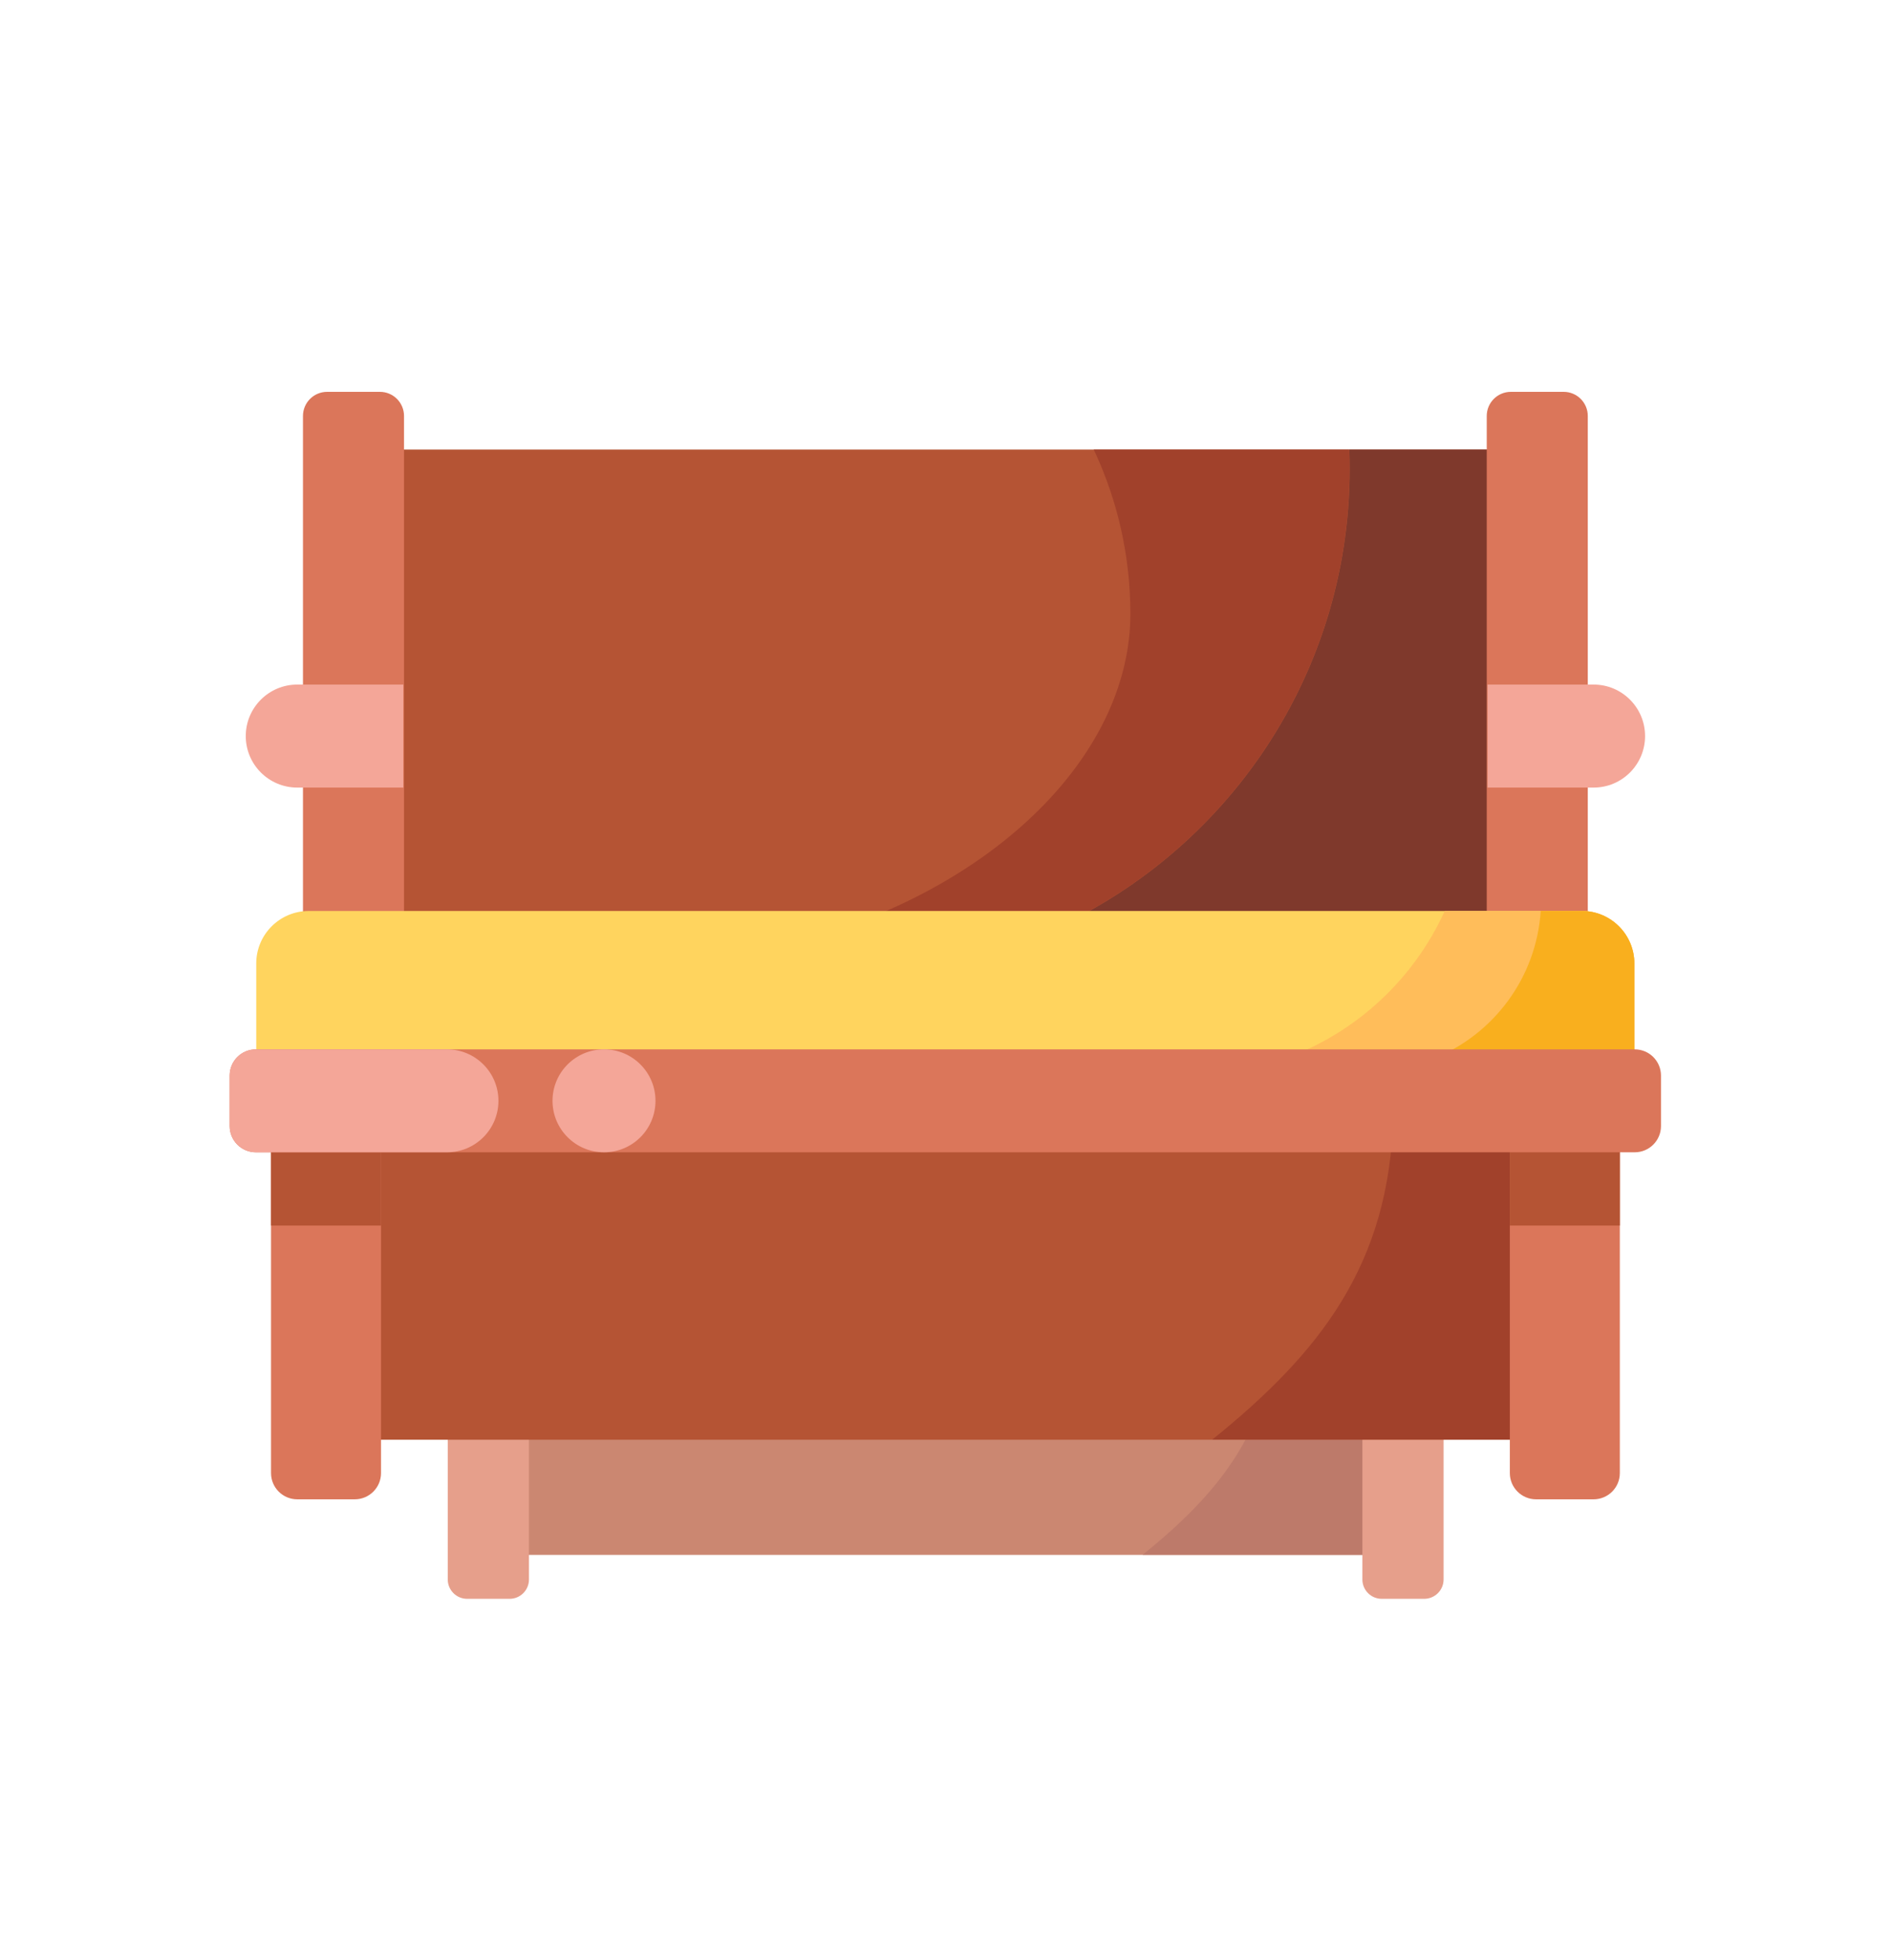 <svg width="55" height="57" viewBox="0 0 55 57" fill="none" xmlns="http://www.w3.org/2000/svg">
<circle cx="27.5" cy="27.5" r="27.5" fill="white"/>
<g opacity="0.7" filter="url(#filter0_f_2623_16628)">
<path d="M15.469 23.959H39.529V34.43H15.469V23.959Z" fill="#B55434"/>
<path d="M39.532 23.959V34.43H29.414C33.385 32.818 36.184 28.923 36.184 24.373C36.184 24.234 36.182 24.096 36.176 23.959H39.532Z" fill="#7F392C"/>
<path d="M36.185 24.373C36.185 28.923 33.386 32.818 29.415 34.43H24.688C28.77 33.217 31.478 30.393 31.478 27.487C31.478 26.252 31.207 25.079 30.723 24.026C30.712 24.003 30.702 23.981 30.691 23.959H36.177C36.183 24.096 36.185 24.234 36.185 24.373Z" fill="#A1412B"/>
<path d="M15.873 36.581V23.238C15.873 22.951 15.641 22.72 15.355 22.72H14.221C13.935 22.72 13.703 22.951 13.703 23.238V36.581H15.873Z" fill="#DB765A"/>
<path d="M15.851 31.217H13.575C12.964 31.217 12.469 30.722 12.469 30.111C12.469 29.5 12.964 29.005 13.575 29.005H15.851V31.217Z" fill="#F4A698"/>
<path d="M39.125 36.581V23.238C39.125 22.951 39.357 22.72 39.643 22.72H40.777C41.063 22.72 41.295 22.951 41.295 23.238V36.581H39.125Z" fill="#DB765A"/>
<path d="M39.141 31.217H41.417C42.028 31.217 42.523 30.722 42.523 30.111C42.523 29.5 42.028 29.005 41.417 29.005H39.141V31.217Z" fill="#F4A698"/>
<path d="M14.43 38.272H40.571V45.216H14.43V38.272Z" fill="#B55434"/>
<path d="M14.43 38.272H40.571V45.216H14.43V38.272Z" fill="#B55434"/>
<path d="M40.576 38.272V45.217H33.234C35.545 43.354 37.045 41.453 37.12 38.272H40.576Z" fill="#A1412B"/>
<path d="M39.625 37.89V45.935C39.625 46.246 39.877 46.498 40.189 46.498H41.423C41.734 46.498 41.987 46.246 41.987 45.935V37.89H39.625Z" fill="#DB765A"/>
<path d="M13.023 37.89V45.935C13.023 46.246 13.276 46.498 13.587 46.498H14.822C15.133 46.498 15.385 46.246 15.385 45.935V37.89H13.023Z" fill="#DB765A"/>
<path d="M39.625 37.89H41.987V40.62H39.625V37.89Z" fill="#B55434"/>
<path d="M13.023 37.89H15.385V40.62H13.023V37.89Z" fill="#B55434"/>
<path d="M42.297 37.025H12.703V34.992C12.703 34.37 13.208 33.865 13.83 33.865H41.169C41.792 33.865 42.297 34.37 42.297 34.992V37.025H42.297Z" fill="#FFD45E"/>
<path d="M42.297 34.992V37.025H34.82C36.336 36.472 37.565 35.324 38.227 33.865H41.169C41.792 33.865 42.297 34.37 42.297 34.992Z" fill="#FFBD5A"/>
<path d="M42.296 34.992V37.025H38.008C39.278 36.506 40.192 35.298 40.286 33.865H41.169C41.791 33.865 42.296 34.37 42.296 34.992Z" fill="#F9AF1E"/>
<path d="M42.304 39.047H12.696C12.385 39.047 12.133 38.795 12.133 38.484V37.4C12.133 37.089 12.385 36.836 12.696 36.836H42.304C42.616 36.836 42.868 37.089 42.868 37.4V38.484C42.868 38.795 42.616 39.047 42.304 39.047Z" fill="#DB765A"/>
<path d="M16.799 36.836H12.696C12.385 36.836 12.133 37.089 12.133 37.4V38.484C12.133 38.795 12.385 39.047 12.696 39.047H16.799C17.41 39.047 17.905 38.552 17.905 37.942C17.905 37.331 17.41 36.836 16.799 36.836Z" fill="#F4A698"/>
<path d="M20.168 39.047C20.778 39.047 21.273 38.552 21.273 37.942C21.273 37.331 20.778 36.836 20.168 36.836C19.557 36.836 19.062 37.331 19.062 37.942C19.062 38.552 19.557 39.047 20.168 39.047Z" fill="#F4A698"/>
</g>
<g clip-path="url(#clip0_2623_16628)">
<path d="M11.203 13.075H43.791V27.258H11.203V13.075Z" fill="#B55434"/>
<path d="M43.79 13.075V27.258H30.086C35.464 25.075 39.256 19.798 39.256 13.637C39.256 13.448 39.253 13.261 39.245 13.075H43.79Z" fill="#7F392C"/>
<path d="M39.253 13.637C39.253 19.798 35.461 25.075 30.083 27.258H23.68C29.21 25.615 32.877 21.79 32.877 17.854C32.877 16.181 32.51 14.592 31.854 13.166C31.84 13.136 31.826 13.105 31.811 13.075H39.242C39.25 13.261 39.253 13.448 39.253 13.637Z" fill="#A1412B"/>
<path d="M11.751 30.172V12.098C11.751 11.71 11.437 11.396 11.05 11.396H9.514C9.126 11.396 8.812 11.71 8.812 12.098V30.172H11.751Z" fill="#DB765A"/>
<path d="M11.73 22.905H8.646C7.819 22.905 7.148 22.234 7.148 21.407C7.148 20.58 7.819 19.909 8.646 19.909H11.73V22.905Z" fill="#F4A698"/>
<path d="M43.242 30.172V12.098C43.242 11.71 43.556 11.396 43.944 11.396H45.48C45.867 11.396 46.181 11.71 46.181 12.098V30.172H43.242Z" fill="#DB765A"/>
<path d="M43.266 22.905H46.35C47.177 22.905 47.847 22.234 47.847 21.407C47.847 20.58 47.177 19.909 46.35 19.909H43.266V22.905Z" fill="#F4A698"/>
<path d="M9.789 32.462H45.197V41.869H9.789V32.462Z" fill="#B55434"/>
<path d="M9.789 32.462H45.197V41.869H9.789V32.462Z" fill="#B55434"/>
<path d="M45.202 32.462V41.868H35.258C38.388 39.346 40.419 36.771 40.52 32.462H45.202Z" fill="#A1412B"/>
<path d="M43.914 31.944V42.841C43.914 43.263 44.256 43.604 44.677 43.604H46.349C46.771 43.604 47.113 43.263 47.113 42.841V31.944H43.914Z" fill="#DB765A"/>
<path d="M7.883 31.944V42.841C7.883 43.263 8.225 43.604 8.646 43.604H10.318C10.74 43.604 11.082 43.263 11.082 42.841V31.944H7.883Z" fill="#DB765A"/>
<path d="M43.914 31.944H47.113V35.643H43.914V31.944Z" fill="#B55434"/>
<path d="M7.883 31.944H11.082V35.643H7.883V31.944Z" fill="#B55434"/>
<path d="M47.537 30.774H7.453V28.02C7.453 27.177 8.137 26.494 8.98 26.494H46.01C46.853 26.494 47.537 27.177 47.537 28.02V30.774H47.537Z" fill="#FFD45E"/>
<path d="M47.533 28.02V30.774H37.406C39.459 30.024 41.124 28.47 42.02 26.493H46.006C46.849 26.493 47.533 27.177 47.533 28.02Z" fill="#FFBD5A"/>
<path d="M47.535 28.02V30.774H41.727C43.447 30.071 44.685 28.434 44.812 26.493H46.008C46.851 26.493 47.535 27.177 47.535 28.02Z" fill="#F9AF1E"/>
<path d="M47.546 33.512H7.443C7.021 33.512 6.68 33.17 6.68 32.749V31.281C6.68 30.859 7.021 30.518 7.443 30.518H47.546C47.968 30.518 48.31 30.859 48.31 31.281V32.749C48.31 33.17 47.968 33.512 47.546 33.512Z" fill="#DB765A"/>
<path d="M13 30.518H7.443C7.021 30.518 6.68 30.859 6.68 31.281V32.749C6.68 33.17 7.021 33.512 7.443 33.512H13C13.827 33.512 14.497 32.842 14.497 32.015C14.497 31.188 13.827 30.518 13 30.518Z" fill="#F4A698"/>
<path d="M17.568 33.512C18.395 33.512 19.065 32.842 19.065 32.015C19.065 31.188 18.395 30.518 17.568 30.518C16.741 30.518 16.07 31.188 16.07 32.015C16.07 32.842 16.741 33.512 17.568 33.512Z" fill="#F4A698"/>
</g>
<defs>
<filter id="filter0_f_2623_16628" x="2.133" y="12.72" width="50.734" height="43.778" filterUnits="userSpaceOnUse" color-interpolation-filters="sRGB">
<feFlood flood-opacity="0" result="BackgroundImageFix"/>
<feBlend mode="normal" in="SourceGraphic" in2="BackgroundImageFix" result="shape"/>
<feGaussianBlur stdDeviation="5" result="effect1_foregroundBlur_2623_16628"/>
</filter>
<clipPath id="clip0_2623_16628">
<rect width="42.059" height="42.059" fill="white" transform="translate(6.469 6.471)"/>
</clipPath>
</defs>
</svg>
